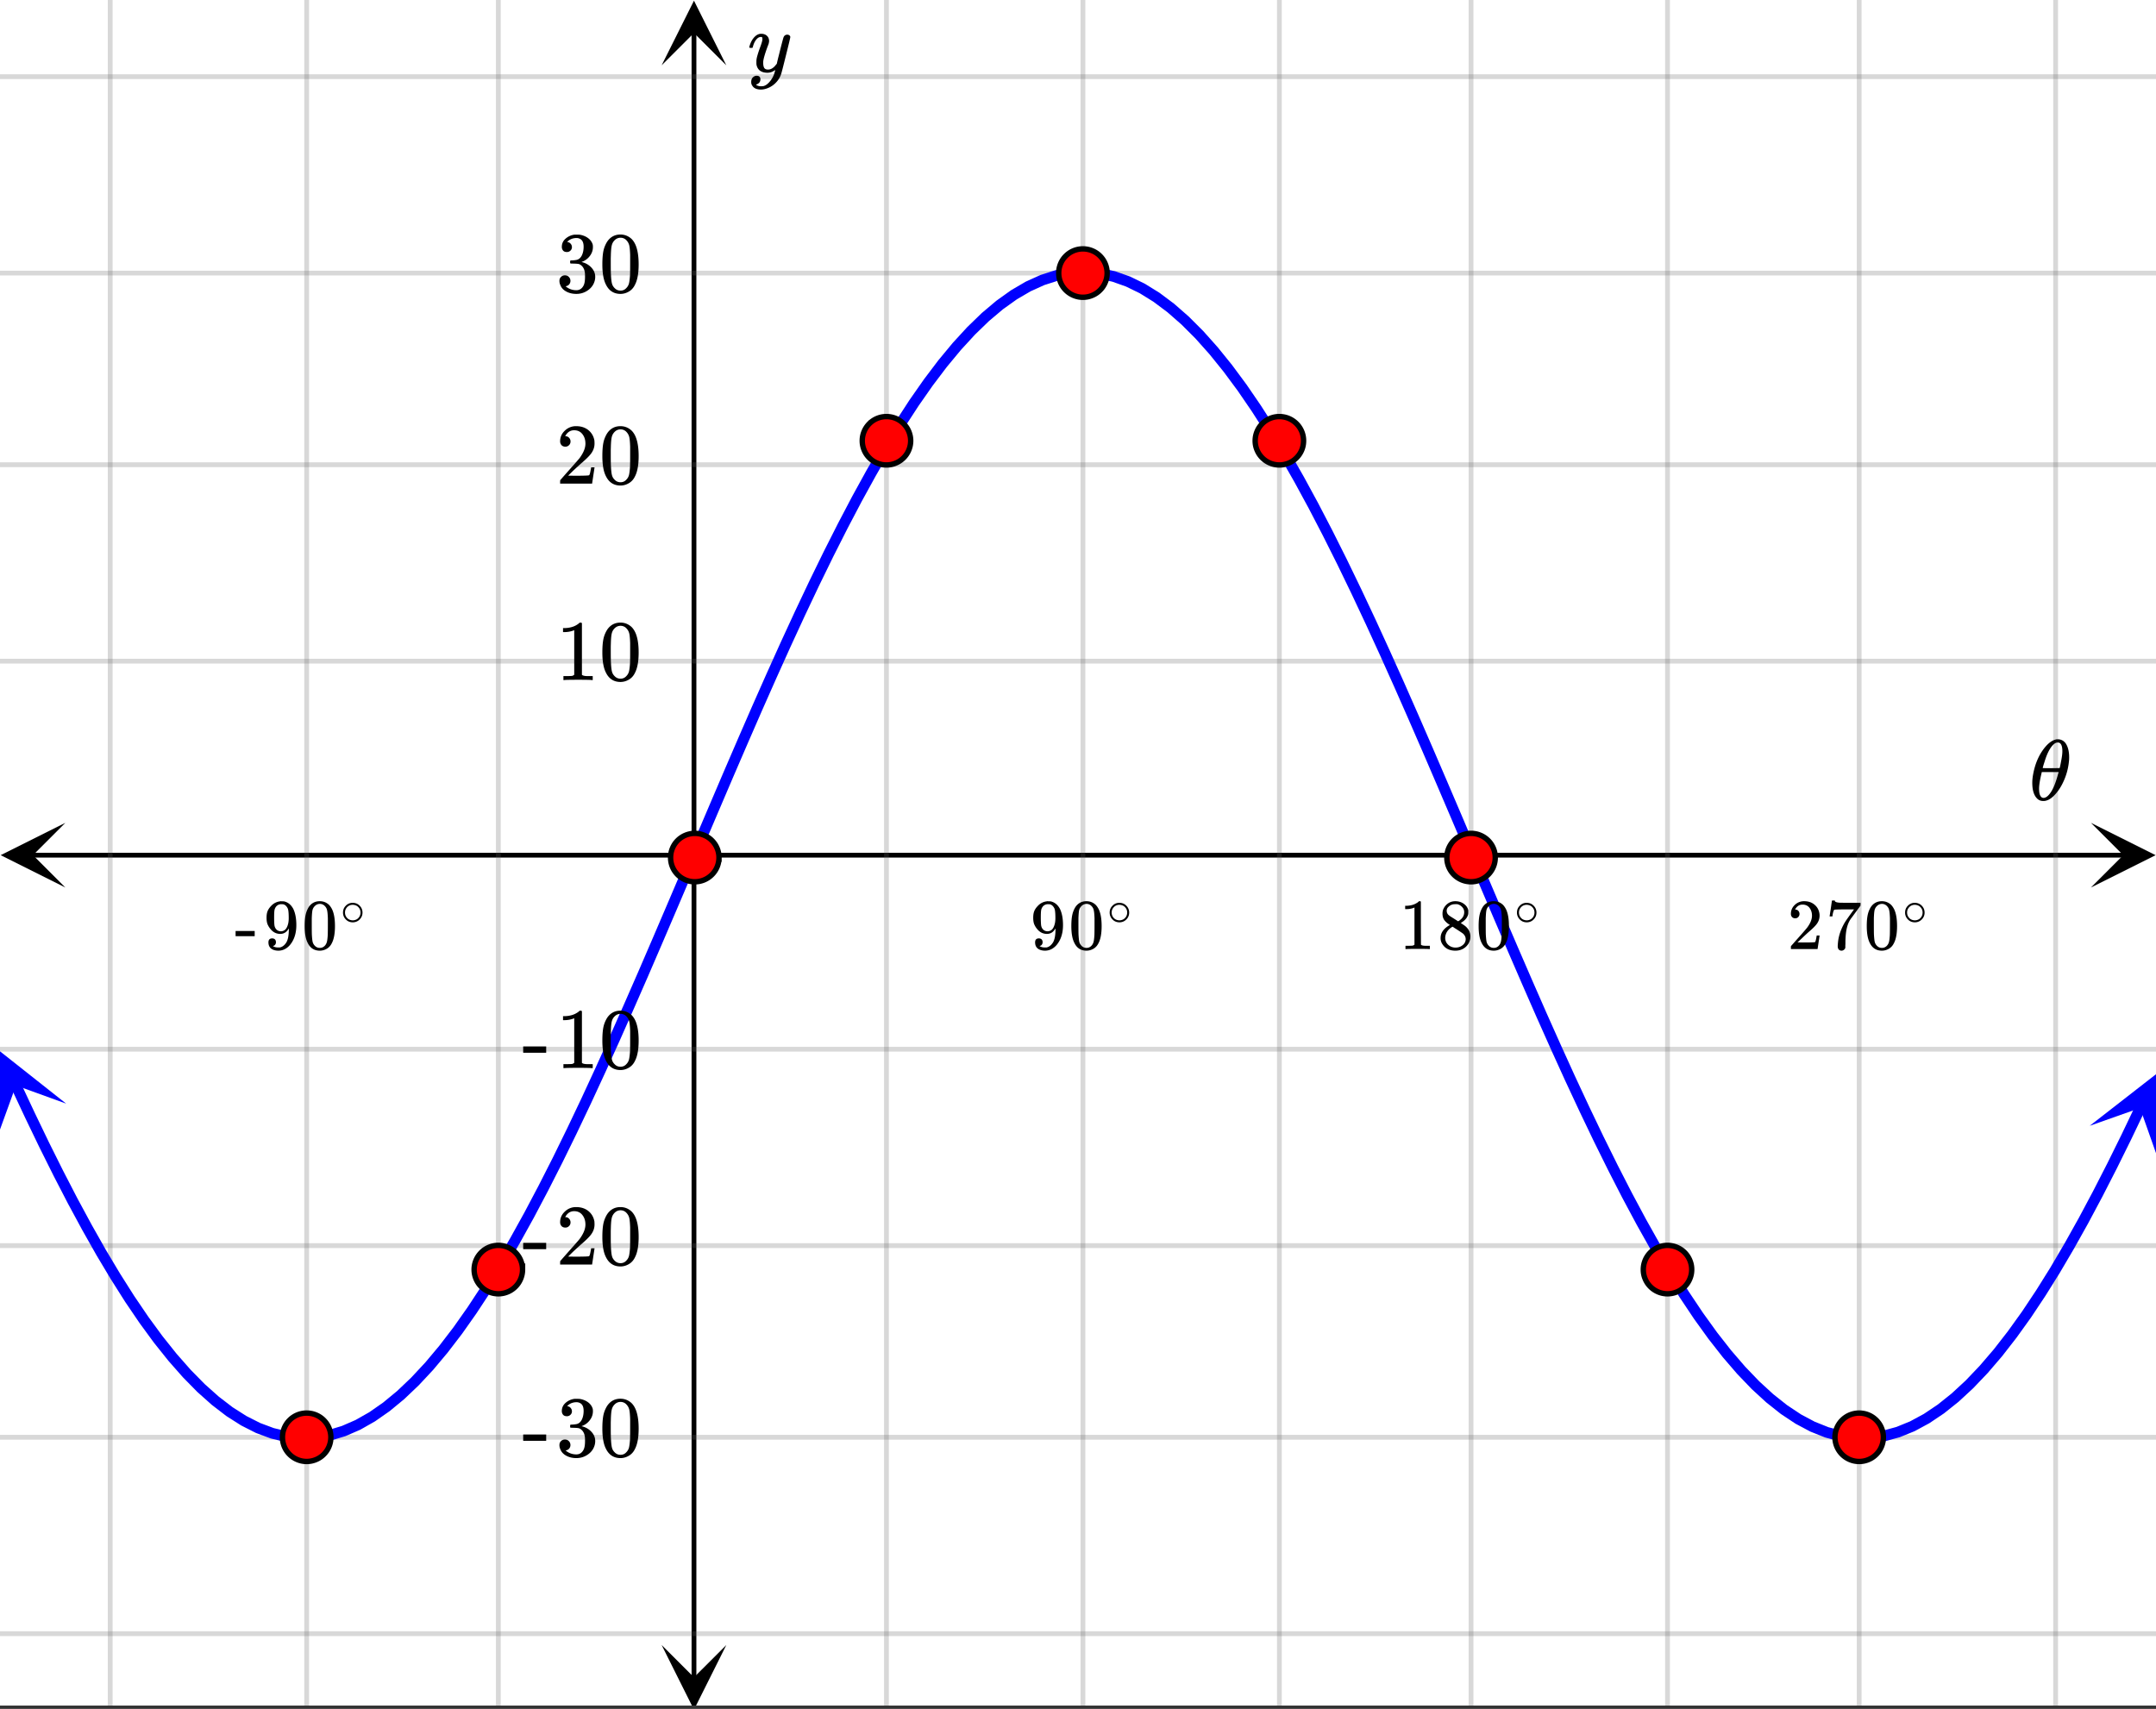 <svg xmlns="http://www.w3.org/2000/svg" xmlns:xlink="http://www.w3.org/1999/xlink" width="449.28" height="356.16" viewBox="0 0 336.96 267.12"><rect x="0" y="0" width="336.96" height="267.12" fill="#333333" stroke="none"/><defs><symbol overflow="visible" id="m"><path d="M4.297-9.5h.281c.477.043.852.262 1.125.656.352.531.531 1.258.531 2.172 0 .242-.011.434-.03.578a9.748 9.748 0 0 1-.938 3.36 7.647 7.647 0 0 1-1.063 1.671C3.797-.582 3.395-.243 3-.046c-.281.125-.527.188-.734.188h-.094c-.399 0-.727-.141-.985-.422C.708-.781.47-1.586.47-2.703c0-.426.047-.879.14-1.36.332-1.789 1.008-3.257 2.032-4.406.55-.601 1.101-.945 1.656-1.031zm.875 1.875C5.172-8.539 4.93-9 4.453-9c-.305 0-.61.195-.922.578-.449.563-.828 1.371-1.14 2.422-.188.563-.282.898-.282 1 .446.012.883.016 1.313.016L4.734-5c.04-.04.118-.39.235-1.047.133-.656.203-1.18.203-1.578zm-.656 3.484l.062-.234H1.953l-.016.094c-.273 1.117-.406 1.949-.406 2.5 0 .617.102 1.039.313 1.265a.494.494 0 0 0 .39.172c.364 0 .743-.297 1.141-.89.414-.614.797-1.582 1.14-2.907zm0 0"/></symbol><symbol overflow="visible" id="v"><path d="M6.234-5.813c.125 0 .227.04.313.11.094.062.14.152.14.266 0 .117-.226 1.058-.671 2.828C5.578-.836 5.328.133 5.266.312a3.459 3.459 0 0 1-.688 1.22 3.641 3.641 0 0 1-1.11.874c-.491.239-.945.36-1.359.36-.687 0-1.152-.22-1.39-.657-.094-.125-.14-.304-.14-.53 0-.306.085-.544.265-.72.187-.168.379-.25.578-.25.394 0 .594.188.594.563 0 .332-.157.578-.47.734a.298.298 0 0 1-.062.032.295.295 0 0 0-.078.03c-.011.009-.023.016-.031.016L1.328 2c.031.05.129.11.297.172.133.05.273.078.422.078h.11c.155 0 .273-.012.359-.031.332-.094.648-.324.953-.688A3.69 3.69 0 0 0 4.188.25c.093-.3.14-.477.14-.531 0-.008-.012-.004-.031.015a.358.358 0 0 1-.078.047c-.336.239-.703.36-1.11.36-.46 0-.84-.106-1.14-.313-.293-.219-.48-.531-.563-.937a2.932 2.932 0 0 1-.015-.407c0-.218.007-.382.03-.5.063-.394.266-1.054.61-1.984.196-.531.297-.898.297-1.11a.838.838 0 0 0-.031-.265c-.024-.05-.074-.078-.156-.078h-.063c-.21 0-.406.094-.594.281-.293.293-.511.727-.656 1.297 0 .012-.008.027-.015.047a.188.188 0 0 1-.032.047l-.015.015c-.012.012-.028.016-.047.016h-.36C.305-3.8.281-3.836.281-3.86a.97.97 0 0 1 .047-.203c.188-.625.469-1.113.844-1.468.3-.282.617-.422.953-.422.383 0 .688.105.906.312.227.2.344.485.344.86-.023.168-.04.261-.047.281 0 .055-.07.246-.203.578-.367 1-.586 1.735-.656 2.203a1.857 1.857 0 0 0-.016.297c0 .344.05.61.156.797.114.18.313.266.594.266.207 0 .406-.051.594-.157a1.84 1.84 0 0 0 .422-.328c.093-.101.21-.242.36-.422a32.833 32.833 0 0 1 .25-1.063c.093-.35.175-.687.25-1 .343-1.35.534-2.062.577-2.124a.592.592 0 0 1 .578-.36zm0 0"/></symbol><symbol overflow="visible" id="n"><path d="M1.938-1.078c0 .156-.043.289-.125.39a.43.43 0 0 1-.297.188l-.047.016c0 .011.023.03.078.062.05.031.094.055.125.063.176.074.39.109.64.109.145 0 .243-.004.297-.016.352-.093.657-.328.907-.703.289-.414.437-1.14.437-2.172v-.078l-.062.078c-.305.512-.73.766-1.282.766-.605 0-1.117-.254-1.53-.766a2.854 2.854 0 0 1-.47-.78c-.093-.259-.14-.583-.14-.97 0-.437.054-.789.172-1.062.113-.281.316-.567.609-.86a2.227 2.227 0 0 1 1.39-.656l.032-.015h.062c.008 0 .032.007.063.015h.094c.156 0 .265.008.328.016.601.137 1.078.523 1.422 1.156.32.656.484 1.508.484 2.547 0 1.055-.227 1.938-.672 2.656-.262.43-.578.762-.953 1A2.218 2.218 0 0 1 2.344.25c-.48 0-.867-.11-1.156-.328-.282-.227-.422-.55-.422-.969 0-.414.195-.625.593-.625.176 0 .317.055.422.156.102.106.157.25.157.438zM3.077-7a2.985 2.985 0 0 0-.312-.016 1.04 1.04 0 0 0-.735.297 1.267 1.267 0 0 0-.312.594c-.043.23-.063.621-.063 1.172 0 .512.016.918.047 1.219.04.28.149.511.328.687.188.18.422.266.703.266h.047c.406-.04.696-.254.875-.64.188-.384.281-.852.281-1.407 0-.582-.027-1.004-.078-1.266a1.235 1.235 0 0 0-.28-.578.923.923 0 0 0-.5-.328zm0 0"/></symbol><symbol overflow="visible" id="o"><path d="M1.078-6.578c.414-.602.988-.906 1.719-.906.55 0 1.031.187 1.437.562.196.2.368.453.516.766.281.625.422 1.48.422 2.562 0 1.156-.164 2.043-.484 2.656-.211.438-.516.758-.922.954a2.118 2.118 0 0 1-.954.234C1.946.25 1.317-.145.923-.938.598-1.55.437-2.438.437-3.594c0-.695.047-1.27.141-1.719.094-.457.258-.878.5-1.265zm2.531-.125a1.044 1.044 0 0 0-.796-.36c-.313 0-.586.122-.813.36a1.31 1.31 0 0 0-.344.625c-.054.25-.09.68-.11 1.281v1.063c0 .718.005 1.218.016 1.5.032.523.07.898.125 1.125.063.23.176.43.344.593.207.22.469.329.781.329.301 0 .555-.11.766-.329.156-.164.266-.363.328-.593.063-.227.11-.602.14-1.125.009-.282.016-.782.016-1.5v-.625-.438C4.04-5.398 4-5.828 3.938-6.078a1.255 1.255 0 0 0-.328-.625zm0 0"/></symbol><symbol overflow="visible" id="q"><path d="M4.672 0c-.125-.02-.719-.031-1.781-.031-1.055 0-1.641.011-1.766.031h-.14v-.516h.296c.438 0 .719-.007.844-.03.063-.009.148-.056.266-.141V-6.5a.31.31 0 0 0-.094.047 3.11 3.11 0 0 1-1.156.203H.937v-.516h.204c.632-.02 1.16-.16 1.578-.421.133-.07.25-.16.344-.266.019-.02.066-.031.14-.031.07 0 .133.023.188.062v3.36l.015 3.375c.114.117.36.171.735.171h.656V0zm0 0"/></symbol><symbol overflow="visible" id="r"><path d="M1.938-3.766c-.375-.238-.665-.488-.86-.75-.2-.257-.297-.601-.297-1.03 0-.321.063-.595.188-.813.164-.332.406-.602.719-.813.32-.207.687-.312 1.093-.312.508 0 .953.136 1.328.406.375.262.61.601.704 1.016v.28a2.5 2.5 0 0 1-.016.329c-.117.5-.453.93-1.016 1.281l-.14.094c.414.281.632.433.656.453.562.45.844 1.008.844 1.672 0 .605-.227 1.125-.672 1.562C4.019.035 3.46.25 2.797.25 1.879.25 1.203-.086.766-.766a1.657 1.657 0 0 1-.282-.968c0-.82.485-1.5 1.454-2.032zm2.234-2c0-.32-.11-.593-.328-.812a1.422 1.422 0 0 0-.75-.438h-.375c-.399 0-.73.137-1 .407A.79.79 0 0 0 1.437-6c0 .324.133.578.407.766.039.043.281.199.718.468l.657.422s.047-.023.14-.078c.094-.062.16-.113.204-.156.406-.32.609-.719.609-1.188zm-2.969 4c0 .45.16.82.484 1.11.32.281.696.422 1.125.422.301 0 .579-.063.829-.188.25-.133.441-.3.578-.5.125-.195.187-.406.187-.625 0-.312-.133-.594-.39-.844-.063-.062-.375-.273-.938-.64a7.69 7.69 0 0 0-.344-.219 17.105 17.105 0 0 1-.28-.188L2.358-3.5l-.14.078c-.469.305-.778.68-.922 1.125a1.695 1.695 0 0 0-.094.531zm0 0"/></symbol><symbol overflow="visible" id="s"><path d="M1.234-4.813a.64.64 0 0 1-.5-.203.728.728 0 0 1-.171-.5c0-.539.203-1.004.609-1.39a2.066 2.066 0 0 1 1.469-.578c.644 0 1.175.18 1.593.53.426.345.688.798.782 1.36A2.15 2.15 0 0 1 4.656-4c-.21.313-.636.746-1.281 1.297-.262.23-.633.574-1.11 1.031l-.671.625.86.016c1.175 0 1.8-.02 1.874-.063.031 0 .067-.078.11-.234.03-.082.082-.336.156-.766v-.031h.453v.031L4.734-.03V0H.563v-.219c0-.144.003-.226.015-.25.008-.008.328-.367.953-1.078.813-.906 1.332-1.504 1.563-1.797.508-.676.765-1.3.765-1.875 0-.488-.132-.898-.39-1.234-.262-.332-.625-.5-1.094-.5-.43 0-.777.195-1.047.578a.53.53 0 0 0-.062.125.274.274 0 0 0-.047.078h.062c.188 0 .336.07.453.203a.716.716 0 0 1 .172.469.685.685 0 0 1-.187.484c-.117.137-.278.204-.485.204zm0 0"/></symbol><symbol overflow="visible" id="t"><path d="M.625-5.14c0-.02.063-.43.188-1.235l.171-1.203c0-.008.079-.016.235-.016h.218v.047c0 .074.055.137.172.188.114.054.313.09.594.109.281.012.91.016 1.89.016h1.36v.437L4.687-5.75c-.117.156-.246.336-.39.531-.137.188-.246.336-.328.438a1.944 1.944 0 0 0-.125.187c-.387.606-.621 1.418-.703 2.438a12.9 12.9 0 0 0-.047 1.25c0 .117-.008.226-.016.328v.359A.556.556 0 0 1 2.86.11a.59.59 0 0 1-.812-.046C1.94-.064 1.89-.234 1.89-.454c0-.113.015-.328.046-.64.102-1.009.454-2.024 1.047-3.048.145-.238.457-.691.938-1.359l.515-.703H3.391c-1.305 0-1.985.023-2.047.062-.032.024-.074.106-.125.25a3.126 3.126 0 0 0-.125.532c-.012.125-.024.199-.032.218v.032H.625zm0 0"/></symbol><symbol overflow="visible" id="u"><path d="M.125-2.016v-.812h2.984v.812zm0 0"/></symbol><symbol overflow="visible" id="p"><path d="M3.484-1.953c0 .418-.152.777-.453 1.078a1.48 1.48 0 0 1-1.062.438c-.45 0-.82-.157-1.11-.47a1.468 1.468 0 0 1-.421-1.062c0-.414.14-.765.421-1.047a1.43 1.43 0 0 1 1.094-.468c.445 0 .817.156 1.11.468.28.293.421.649.421 1.063zM2.656-2.97a1.345 1.345 0 0 0-.734-.203c-.23 0-.45.07-.656.203-.344.262-.516.594-.516 1 0 .418.172.758.516 1.016.218.137.453.203.703.203.238 0 .468-.066.687-.203.344-.258.516-.598.516-1.016 0-.406-.172-.738-.516-1zm0 0"/></symbol><symbol overflow="visible" id="w"><path d="M5.61 0c-.157-.031-.872-.047-2.141-.047C2.207-.047 1.5-.03 1.344 0h-.157v-.625h.344c.52 0 .86-.008 1.016-.031.07-.008.18-.067.328-.172v-6.969c-.023 0-.059.016-.11.047a4.134 4.134 0 0 1-1.39.25h-.25v-.625h.25c.758-.02 1.39-.188 1.89-.5a2.46 2.46 0 0 0 .422-.313c.008-.03.063-.046.157-.046a.36.36 0 0 1 .234.078v8.078c.133.137.43.203.89.203h.798V0zm0 0"/></symbol><symbol overflow="visible" id="x"><path d="M1.297-7.89c.5-.727 1.187-1.094 2.062-1.094.657 0 1.227.226 1.72.671.25.243.456.547.624.922.332.75.5 1.778.5 3.079 0 1.398-.195 2.46-.578 3.187-.25.523-.621.902-1.11 1.14a2.534 2.534 0 0 1-1.14.282c-1.031 0-1.79-.473-2.266-1.422-.386-.727-.578-1.79-.578-3.188 0-.832.051-1.519.156-2.062a4.48 4.48 0 0 1 .61-1.516zm3.031-.157a1.24 1.24 0 0 0-.953-.437c-.375 0-.7.148-.969.437-.199.211-.336.465-.406.766-.074.293-.121.797-.14 1.515 0 .063-.008.246-.016.547v.735c0 .855.008 1.453.031 1.796.031.637.082 1.09.156 1.36.07.273.207.508.406.703.25.273.563.406.938.406.363 0 .664-.133.906-.406.196-.195.332-.43.407-.703.07-.27.128-.723.171-1.36.008-.343.016-.94.016-1.796v-.735-.547c-.023-.718-.07-1.222-.14-1.515-.075-.301-.212-.555-.407-.766zm0 0"/></symbol><symbol overflow="visible" id="y"><path d="M1.484-5.781c-.25 0-.449-.078-.593-.235a.872.872 0 0 1-.22-.609c0-.645.243-1.195.735-1.656a2.46 2.46 0 0 1 1.766-.703c.77 0 1.41.21 1.922.625.508.418.82.964.937 1.64.008.168.016.32.016.453 0 .524-.156 1.012-.469 1.47-.25.374-.758.89-1.516 1.546-.324.281-.777.695-1.359 1.234l-.781.766 1.016.016c1.414 0 2.164-.024 2.25-.079.039-.007.085-.101.14-.28.031-.095.094-.4.188-.923v-.03h.53v.03l-.374 2.47V0h-5v-.25c0-.188.008-.29.031-.313.008-.007.383-.437 1.125-1.28.977-1.095 1.61-1.813 1.89-2.157.602-.82.907-1.57.907-2.25 0-.594-.156-1.086-.469-1.484-.312-.407-.746-.61-1.297-.61-.523 0-.945.235-1.265.703-.024.032-.047.079-.078.141a.274.274 0 0 0-.047.078c0 .012.02.016.062.016a.68.68 0 0 1 .547.25.801.801 0 0 1 .219.562c0 .23-.078.422-.235.578a.76.76 0 0 1-.578.235zm0 0"/></symbol><symbol overflow="visible" id="z"><path d="M1.719-6.25c-.25 0-.446-.07-.578-.219a.863.863 0 0 1-.204-.593c0-.508.196-.938.594-1.282a2.566 2.566 0 0 1 1.407-.625h.203c.312 0 .507.008.593.016.301.043.602.137.907.281.593.305.968.727 1.125 1.266.02.093.03.218.03.375 0 .523-.167.996-.5 1.422-.323.418-.73.714-1.218.89-.055.024-.055.04 0 .047.008 0 .05.012.125.031.55.157 1.016.446 1.39.86.376.418.563.89.563 1.422 0 .367-.086.718-.25 1.062-.218.461-.574.84-1.062 1.14-.492.302-1.04.454-1.64.454-.595 0-1.122-.125-1.579-.375-.46-.25-.766-.586-.922-1.016a1.45 1.45 0 0 1-.14-.656c0-.25.082-.453.25-.61a.831.831 0 0 1 .609-.25c.25 0 .453.087.61.25.163.169.25.372.25.61 0 .21-.063.39-.188.547a.768.768 0 0 1-.469.281l-.094.031c.489.407 1.047.61 1.672.61.5 0 .875-.239 1.125-.719.156-.29.234-.742.234-1.36v-.265c0-.852-.292-1.426-.875-1.719-.124-.05-.398-.082-.812-.093l-.563-.016-.046-.031c-.024-.02-.032-.086-.032-.204 0-.113.008-.18.032-.203.03-.03.054-.046.078-.046.25 0 .508-.02.781-.063.395-.05.695-.27.906-.656.207-.395.313-.867.313-1.422 0-.582-.157-.973-.469-1.172a1.131 1.131 0 0 0-.64-.188c-.45 0-.844.122-1.188.36l-.125.094a.671.671 0 0 0-.094.109l-.047.047a.88.88 0 0 0 .094.031c.176.024.328.11.453.266.125.148.188.32.188.515a.715.715 0 0 1-.235.547.76.76 0 0 1-.562.219zm0 0"/></symbol><symbol overflow="visible" id="A"><path d="M.14-2.406v-.985h3.594v.985zm0 0"/></symbol><clipPath id="a"><path d="M0 0h336.96v266.605H0zm0 0"/></clipPath><clipPath id="b"><path d="M.102 128.621H11V139H.102zm0 0"/></clipPath><clipPath id="c"><path d="M326.79 128.621h10.17V139h-10.17zm0 0"/></clipPath><clipPath id="d"><path d="M17 0h305v266.605H17zm0 0"/></clipPath><clipPath id="e"><path d="M16 0h306v266.605H16zm0 0"/></clipPath><clipPath id="f"><path d="M103.406 257H114v9.605h-10.594zm0 0"/></clipPath><clipPath id="g"><path d="M103.406 0H114v10.21h-10.594zm0 0"/></clipPath><clipPath id="h"><path d="M0 11h336.96v245H0zm0 0"/></clipPath><clipPath id="i"><path d="M0 164h11v14H0zm0 0"/></clipPath><clipPath id="j"><path d="M5.336 161.828l11.254 24.035-24.031 11.258-11.258-24.035zm0 0"/></clipPath><clipPath id="k"><path d="M326 167h10.96v15H326zm0 0"/></clipPath><clipPath id="l"><path d="M326.605 175.977l11.45-23.946 23.941 11.45-11.45 23.945zm0 0"/></clipPath></defs><g clip-path="url(#a)" fill="#fff"><path d="M0 0h337v267.352H0zm0 0"/><path d="M0 0h337v267.352H0zm0 0"/></g><path d="M5.055 133.676h326.89" fill="none" stroke="#000" stroke-width=".749"/><g clip-path="url(#b)"><path d="M10.21 128.621L.103 133.676l10.109 5.054-5.055-5.054zm0 0"/></g><g clip-path="url(#c)"><path d="M326.79 128.621l10.108 5.055-10.109 5.054 5.055-5.054zm0 0"/></g><g clip-path="url(#d)"><path d="M138.543 0v267.352M169.25 0v267.352M199.953 0v267.352M229.91 0v267.352M260.613 0v267.352M290.57 0v267.352M321.273 0v267.352M77.883 0v267.352M47.93 0v267.352M17.223 0v267.352"/></g><g clip-path="url(#e)"><path d="M138.543 0v267.352M169.25 0v267.352M199.953 0v267.352M229.91 0v267.352M260.613 0v267.352M290.57 0v267.352M321.273 0v267.352M77.883 0v267.352M47.93 0v267.352M17.223 0v267.352" fill="none" stroke-linecap="round" stroke-linejoin="round" stroke="#666" stroke-opacity=".251" stroke-width=".749"/></g><path d="M108.461 262.297V5.055" fill="none" stroke="#000" stroke-width=".749"/><g clip-path="url(#f)"><path d="M103.406 257.14l5.055 10.114 5.055-10.113-5.055 5.054zm0 0"/></g><g clip-path="url(#g)"><path d="M103.406 10.21L108.461.103l5.055 10.109-5.055-5.055zm0 0"/></g><g clip-path="url(#h)"><path d="M0 103.348h337M0 72.64h337M0 42.688h337M0 11.98h337M0 164.008h337M0 194.71h337M0 224.668h337M0 255.371h337" stroke-linecap="round" stroke-linejoin="round" stroke="#666" stroke-opacity=".251" stroke-width=".749"/></g><path d="M2.445 169.566l2.23 4.758 2.227 4.625 2.23 4.473 2.227 4.309 2.23 4.128 2.227 3.942 2.23 3.73 2.227 3.516 2.23 3.285 2.227 3.043 2.23 2.793 2.231 2.535 2.227 2.266 2.23 1.988 2.227 1.711 2.23 1.418 2.227 1.129 2.23.832 2.227.531 2.23.23 2.227-.07 2.23-.37 2.231-.673 2.227-.968 2.23-1.266 2.227-1.555 2.23-1.84 2.227-2.12 2.23-2.391 2.227-2.657 2.23-2.91 2.227-3.16 2.23-3.394 2.227-3.618 2.23-3.828 2.23-4.027 2.227-4.219 2.23-4.386 2.227-4.547 2.23-4.688 2.227-4.816 2.23-4.926 2.227-5.024 2.23-5.097 2.227-5.164 2.23-5.207 2.231-5.23 2.227-5.247 2.23-5.234 2.227-5.211 2.23-5.168 2.227-5.11 2.23-5.035 2.227-4.941 2.23-4.832 2.227-4.703 2.23-4.567 2.231-4.41 2.227-4.242 2.23-4.055 2.227-3.859 2.23-3.645 2.227-3.425 2.23-3.192 2.227-2.945 2.23-2.691 2.227-2.426 2.23-2.16 2.23-1.88 2.227-1.593 2.23-1.305 2.227-1.008 2.23-.714 2.227-.41 2.23-.114 2.227.192 2.23.492 2.227.789 2.23 1.086 2.231 1.383 2.227 1.668 2.23 1.953 2.227 2.226 2.23 2.5 2.227 2.758 2.23 3.012 2.227 3.254 2.23 3.484 2.227 3.703 2.23 3.91 2.23 4.106 2.227 4.285 2.23 4.453 2.227 4.602 2.23 4.742 2.227 4.863 2.23 4.965 2.228 5.055 2.23 5.129 2.227 5.18 2.23 5.218 2.227 5.238 2.23 5.242 2.23 5.23 2.227 5.196 2.23 5.149 2.227 5.082 2.23 4.996 2.227 4.902 2.23 4.781 2.227 4.653 2.23 4.508 2.227 4.343 2.23 4.168 2.231 3.977 2.227 3.777 2.23 3.559 2.227 3.332 2.23 3.097 2.227 2.844 2.23 2.59 2.227 2.32 2.23 2.047 2.227 1.766 2.23 1.48 2.23 1.188 2.227.89 2.23.594 2.227.293 2.23-.008 2.227-.308 2.23-.613 2.227-.907 2.23-1.207 2.227-1.496 2.23-1.781 2.231-2.063 2.227-2.336 2.23-2.601 2.227-2.863 2.23-3.106 2.227-3.348 2.23-3.57 2.227-3.789 2.23-3.988 2.227-4.18 2.23-4.355 2.231-4.512 2.227-4.66" fill="none" stroke-width="1.685" stroke-linecap="round" stroke-linejoin="round" stroke="#00f"/><g clip-path="url(#i)"><g clip-path="url(#j)"><path d="M10.336 172.512l-10.344-8.18-.336 13.184 2.84-7.844zm0 0" fill="#00f"/></g></g><g clip-path="url(#k)"><g clip-path="url(#l)"><path d="M326.605 175.977l10.407-8.098.234 13.184-2.777-7.864zm0 0" fill="#00f"/></g></g><path d="M51.71 224.668c0 .5-.097.984-.288 1.445a3.718 3.718 0 0 1-.82 1.227 3.678 3.678 0 0 1-1.227.82 3.763 3.763 0 0 1-2.895 0 3.758 3.758 0 0 1-1.226-.82 3.718 3.718 0 0 1-.82-1.227 3.74 3.74 0 0 1-.286-1.445 3.76 3.76 0 0 1 1.106-2.676 3.758 3.758 0 0 1 2.676-1.105c.5 0 .984.094 1.445.285.465.191.875.465 1.227.82.355.356.628.766.82 1.227.191.465.289.945.289 1.449zm0 0M81.668 198.457c0 .5-.098.98-.29 1.445a3.718 3.718 0 0 1-.82 1.227 3.718 3.718 0 0 1-1.226.82 3.763 3.763 0 0 1-2.894 0 3.718 3.718 0 0 1-1.227-.82 3.718 3.718 0 0 1-.82-1.227 3.758 3.758 0 0 1 0-2.894c.191-.461.464-.871.82-1.227a3.718 3.718 0 0 1 1.227-.82 3.758 3.758 0 0 1 2.894 0c.465.191.871.465 1.227.82.355.356.629.766.82 1.227.191.465.289.945.289 1.45zm0 0M112.371 134.05a3.777 3.777 0 0 1-1.11 2.677 3.8 3.8 0 0 1-1.226.82 3.74 3.74 0 0 1-1.445.285 3.76 3.76 0 0 1-2.676-1.105 3.758 3.758 0 0 1-1.105-2.676c0-.5.093-.985.285-1.446.191-.464.465-.875.82-1.23a3.81 3.81 0 0 1 2.676-1.105c.5 0 .984.093 1.445.289.465.191.875.464 1.227.816.355.355.629.766.82 1.23.191.461.29.946.29 1.446zm0 0M142.328 68.898c0 .5-.098.985-.289 1.446a3.678 3.678 0 0 1-.82 1.226 3.758 3.758 0 0 1-1.227.82 3.763 3.763 0 0 1-2.894 0 3.718 3.718 0 0 1-1.227-.82 3.678 3.678 0 0 1-.82-1.226 3.763 3.763 0 0 1 0-2.895c.191-.46.465-.87.82-1.226a3.718 3.718 0 0 1 1.227-.82 3.74 3.74 0 0 1 1.445-.286 3.76 3.76 0 0 1 2.676 1.106c.355.355.629.765.82 1.226.191.465.29.946.29 1.45zm0 0M173.031 42.688c0 .5-.097.984-.289 1.445a3.678 3.678 0 0 1-.82 1.226 3.678 3.678 0 0 1-1.227.82 3.763 3.763 0 0 1-2.895 0 3.758 3.758 0 0 1-1.226-.82 3.678 3.678 0 0 1-.82-1.226 3.74 3.74 0 0 1-.285-1.445 3.76 3.76 0 0 1 1.105-2.676 3.758 3.758 0 0 1 2.676-1.106c.5 0 .984.094 1.445.285.465.192.875.465 1.227.82.355.356.629.766.82 1.227.192.465.29.946.29 1.45zm0 0M203.734 68.898c0 .5-.093.985-.285 1.446a3.8 3.8 0 0 1-2.047 2.047 3.777 3.777 0 0 1-4.941-2.047 3.673 3.673 0 0 1-.29-1.446 3.81 3.81 0 0 1 1.105-2.676 3.734 3.734 0 0 1 1.232-.82 3.74 3.74 0 0 1 1.445-.285 3.773 3.773 0 0 1 2.676 1.106 3.76 3.76 0 0 1 1.105 2.676zm0 0M233.691 134.05a3.777 3.777 0 0 1-1.109 2.677 3.842 3.842 0 0 1-1.226.82 3.74 3.74 0 0 1-1.446.285 3.76 3.76 0 0 1-2.676-1.105 3.758 3.758 0 0 1-1.105-2.676c0-.5.094-.985.285-1.446.192-.464.465-.875.82-1.23a3.81 3.81 0 0 1 2.676-1.105c.5 0 .985.093 1.446.289a3.768 3.768 0 0 1 2.335 3.492zm0 0M264.395 198.457c0 .5-.094.98-.29 1.445a3.768 3.768 0 0 1-3.492 2.336c-.5 0-.984-.097-1.445-.289a3.768 3.768 0 0 1-2.047-2.047 3.687 3.687 0 0 1-.289-1.445 3.81 3.81 0 0 1 1.105-2.676 3.734 3.734 0 0 1 1.231-.82 3.777 3.777 0 0 1 4.938 2.047c.195.465.289.945.289 1.45zm0 0M294.352 224.668c0 .5-.098.984-.29 1.445a3.718 3.718 0 0 1-.82 1.227 3.718 3.718 0 0 1-1.226.82 3.763 3.763 0 0 1-2.895 0 3.758 3.758 0 0 1-1.226-.82 3.718 3.718 0 0 1-.82-1.227 3.763 3.763 0 0 1 0-2.895c.19-.46.464-.87.82-1.226a3.758 3.758 0 0 1 2.675-1.105c.5 0 .985.094 1.446.285.465.191.87.465 1.226.82.356.356.63.766.82 1.227.192.465.29.945.29 1.449zm0 0" fill="red" stroke-width=".843" stroke="#000"/><use xlink:href="#m" x="317.154" y="125.064"/><use xlink:href="#n" x="161.011" y="148.355"/><use xlink:href="#o" x="167.002" y="148.355"/><use xlink:href="#p" x="172.993" y="144.61"/><use xlink:href="#q" x="218.676" y="148.355"/><use xlink:href="#r" x="224.667" y="148.355"/><use xlink:href="#o" x="230.658" y="148.355"/><use xlink:href="#p" x="236.649" y="144.61"/><use xlink:href="#s" x="279.336" y="148.355"/><use xlink:href="#t" x="285.327" y="148.355"/><use xlink:href="#o" x="291.318" y="148.355"/><use xlink:href="#p" x="297.309" y="144.61"/><use xlink:href="#u" x="36.696" y="148.355"/><use xlink:href="#n" x="41.189" y="148.355"/><use xlink:href="#o" x="47.18" y="148.355"/><use xlink:href="#p" x="53.171" y="144.61"/><use xlink:href="#v" x="116.827" y="11.233"/><use xlink:href="#w" x="86.871" y="106.305"/><use xlink:href="#x" x="93.611" y="106.305"/><use xlink:href="#y" x="86.871" y="75.6"/><use xlink:href="#x" x="93.611" y="75.6"/><use xlink:href="#z" x="86.871" y="45.645"/><use xlink:href="#x" x="93.611" y="45.645"/><use xlink:href="#A" x="81.629" y="166.965"/><use xlink:href="#w" x="86.871" y="166.965"/><use xlink:href="#x" x="93.611" y="166.965"/><g><use xlink:href="#A" x="81.629" y="197.669"/></g><g><use xlink:href="#y" x="86.871" y="197.669"/><use xlink:href="#x" x="93.611" y="197.669"/></g><g><use xlink:href="#A" x="81.629" y="227.625"/></g><g><use xlink:href="#z" x="86.871" y="227.625"/><use xlink:href="#x" x="93.611" y="227.625"/></g></svg>